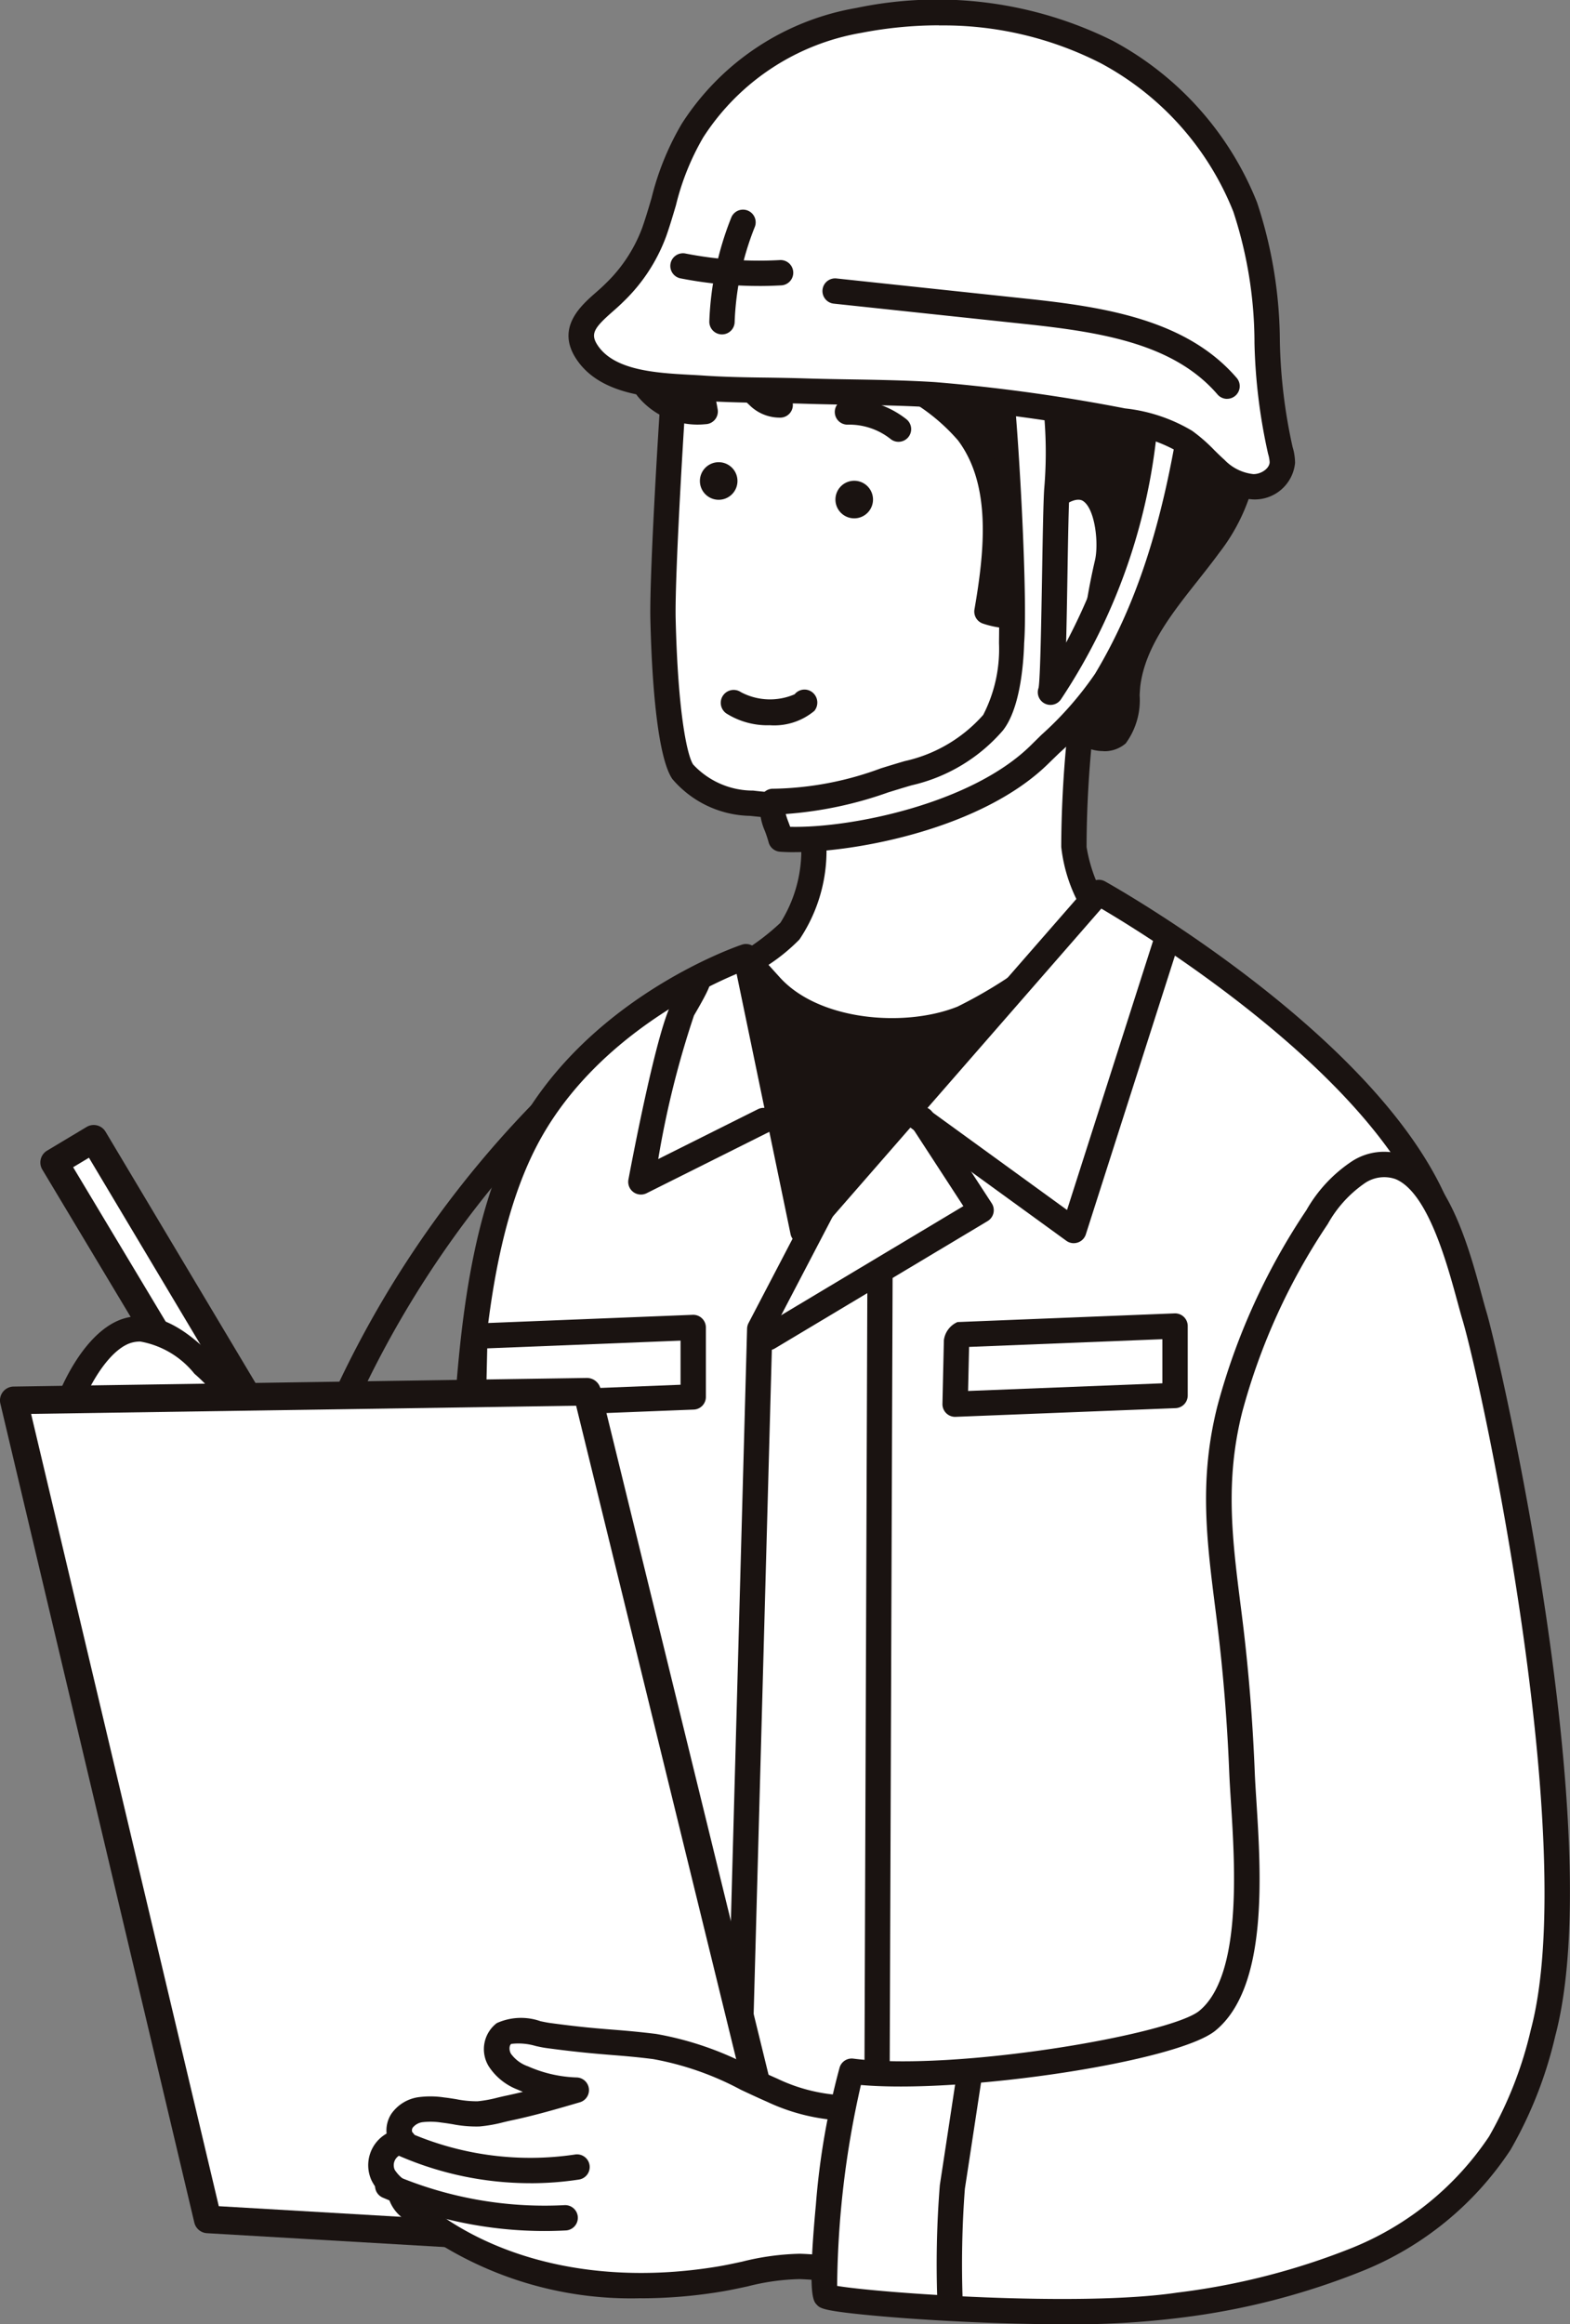 <svg id="グループ_2321" data-name="グループ 2321" xmlns="http://www.w3.org/2000/svg" xmlns:xlink="http://www.w3.org/1999/xlink" width="75.221" height="111.339" viewBox="0 0 75.221 111.339">
  <rect x="0" y="0" width="75.221" height="111.339" fill="#808080" stroke="none"/>
  <defs>
    <clipPath id="clip-path">
      <rect id="長方形_1735" data-name="長方形 1735" width="75.221" height="111.339" fill="none"/>
    </clipPath>
  </defs>
  <path id="パス_56858" data-name="パス 56858" d="M15.371,192.286,8.552,180.922l1.894-1.137,7.576,12.69Z" transform="translate(-5.957 -125.234)" fill="#fff"/>
  <g id="グループ_2320" data-name="グループ 2320">
    <g id="グループ_2319" data-name="グループ 2319" clip-path="url(#clip-path)">
      <path id="パス_56859" data-name="パス 56859" d="M16.5,191.618l-.047,0-2.652-.189a.662.662,0,0,1-.52-.32L6.466,179.743a.661.661,0,0,1,.227-.908L8.587,177.7a.661.661,0,0,1,.908.228l7.576,12.691a.661.661,0,0,1-.568,1m-2.262-1.486,1.043.075L8.7,179.174l-.758.455Z" transform="translate(-4.438 -123.715)" fill="#1a1311"/>
      <path id="パス_56860" data-name="パス 56860" d="M12.031,209.86c1.33-.347,2.593.679,3.563,1.652a9.146,9.146,0,0,1,2.566,3.681,3.384,3.384,0,0,1-1.361,3.953,1.458,1.458,0,0,0-.677.47c-.217.381.063.842.123,1.276a1.762,1.762,0,0,1-.918,1.634,3.4,3.4,0,0,1-3.16.077,6.125,6.125,0,0,1-2.4-2.19,7.435,7.435,0,0,1-1.349-3.543c-.157-1.955,1.5-6.458,3.618-7.011" transform="translate(-5.853 -146.136)" fill="#fff"/>
      <path id="パス_56861" data-name="パス 56861" d="M12.344,222.169a4.383,4.383,0,0,1-1.824-.406,6.675,6.675,0,0,1-2.653-2.4,7.953,7.953,0,0,1-1.453-3.836c-.174-2.18,1.56-6.992,4.07-7.647,1.663-.434,3.163.826,4.146,1.811a9.665,9.665,0,0,1,2.719,3.94,3.975,3.975,0,0,1-1.669,4.664l-.146.071a1.2,1.2,0,0,0-.28.16,1.4,1.4,0,0,0,.082.4,3.476,3.476,0,0,1,.116.493,2.34,2.34,0,0,1-1.2,2.233,3.618,3.618,0,0,1-1.909.518m-1.168-13.162a1.515,1.515,0,0,0-.385.049c-.748.195-1.594,1.183-2.264,2.644a8.885,8.885,0,0,0-.9,3.73,6.852,6.852,0,0,0,1.246,3.249,5.5,5.5,0,0,0,2.157,1.981,2.782,2.782,0,0,0,2.587-.041,1.194,1.194,0,0,0,.637-1.035,2.556,2.556,0,0,0-.079-.322,1.639,1.639,0,0,1,.03-1.338,1.679,1.679,0,0,1,.811-.653l.119-.058a2.791,2.791,0,0,0,1.053-3.241,8.673,8.673,0,0,0-2.413-3.424,4.28,4.28,0,0,0-2.6-1.542m-.538-.539h0Z" transform="translate(-4.46 -144.744)" fill="#1a1311"/>
      <path id="パス_56862" data-name="パス 56862" d="M52.969,192.764a2.812,2.812,0,0,1-1.533-.417,3.553,3.553,0,0,1-1.273-1.568,8.215,8.215,0,0,1-.436-6.056,49.691,49.691,0,0,1,10.828-15.978,3.981,3.981,0,0,1,2.8-1.426,2.165,2.165,0,0,1,1.588.824,4.658,4.658,0,0,1,.908,2.366,22.2,22.2,0,0,1-1.6,12.692,18.133,18.133,0,0,1-9.045,9.025,5.724,5.724,0,0,1-2.233.537m-2.123-7.57h0a7.02,7.02,0,0,0,.412,5.062,2.429,2.429,0,0,0,.826,1.065,2.9,2.9,0,0,0,2.637-.208,16.9,16.9,0,0,0,8.425-8.42A20.97,20.97,0,0,0,64.653,170.7a3.617,3.617,0,0,0-.633-1.77.955.955,0,0,0-.717-.4,2.984,2.984,0,0,0-1.9,1.078,48.474,48.474,0,0,0-10.561,15.584" transform="translate(-34.359 -116.549)" fill="#1a1311"/>
      <path id="パス_56863" data-name="パス 56863" d="M100.425,205.892a64.444,64.444,0,0,0,7.122,1.186,30.517,30.517,0,0,0,3.078.178l8.336-.061,2.113-61.436-16.824,1.43s-6.54,12.985-7.479,15.8.117,41.973.117,41.973l3.537,2.16Z" transform="translate(-67.137 -101.532)" fill="#1a1311"/>
      <path id="パス_56864" data-name="パス 56864" d="M108.937,62.837c.729.087,1.457.122,2.077.205.277.037.606.115.7.379a7,7,0,0,1-.945,5.545,12.058,12.058,0,0,1-1.944,1.5l1.013,1.123c2.028,2.248,6.381,2.684,9.193,1.562,3.165-1.264,6.621-4.929,6.621-4.929a8.275,8.275,0,0,1-1.272-3.281c0-3.041.377-8.17,1.238-9.733,1.4-2.542,1.417-9.179.816-12.145-.9-4.429-2.865-6.4-6.967-7.3a31.492,31.492,0,0,0-6.363-.789,13.828,13.828,0,0,0-1.919.071,6.943,6.943,0,0,0-3.2,1.286c-1.923,1.415-2.442,3.142-2.671,5.323-.133,1.26-.675,10.143-.622,12.366.112,4.646.563,6.751.946,7.308a4.407,4.407,0,0,0,3.3,1.507" transform="translate(-72.921 -24.361)" fill="#fff"/>
      <path id="パス_56865" data-name="パス 56865" d="M114.285,72.951a8.561,8.561,0,0,1-6.292-2.352l-1.014-1.124a.607.607,0,0,1,.127-.92,11.086,11.086,0,0,0,1.811-1.381,6.508,6.508,0,0,0,.851-4.876,1.178,1.178,0,0,0-.227-.047c-.311-.042-.656-.071-1.021-.1-.341-.029-.695-.06-1.048-.1a5.013,5.013,0,0,1-3.731-1.766c-.58-.844-.955-3.556-1.053-7.637-.055-2.306.5-11.208.625-12.444.246-2.344.836-4.218,2.915-5.748a7.537,7.537,0,0,1,3.481-1.4,14.344,14.344,0,0,1,2-.076,31.734,31.734,0,0,1,6.487.8c4.411.962,6.494,3.14,7.433,7.768.572,2.825.674,9.738-.879,12.558-.718,1.3-1.162,5.916-1.162,9.44a7.451,7.451,0,0,0,1.176,2.953.607.607,0,0,1-.069.744c-.145.154-3.585,3.777-6.838,5.076a9.818,9.818,0,0,1-3.576.633m-5.933-3.765.542.6c1.879,2.082,6,2.411,8.517,1.4a21.912,21.912,0,0,0,6.083-4.454,7.531,7.531,0,0,1-1.116-3.192c0-2.954.357-8.288,1.313-10.025,1.263-2.294,1.359-8.74.753-11.732-.836-4.123-2.6-5.972-6.5-6.824a30.549,30.549,0,0,0-6.24-.775,13.419,13.419,0,0,0-1.835.066,6.317,6.317,0,0,0-2.919,1.173c-1.726,1.27-2.209,2.816-2.427,4.9-.126,1.2-.671,10.09-.619,12.289.113,4.71.581,6.6.839,6.978a3.912,3.912,0,0,0,2.875,1.249c.34.041.679.07,1.008.1.38.032.739.063,1.078.109a1.349,1.349,0,0,1,1.19.783,7.616,7.616,0,0,1-1.061,6.142,8.975,8.975,0,0,1-1.479,1.213" transform="translate(-71.528 -22.968)" fill="#1a1311"/>
      <path id="パス_56866" data-name="パス 56866" d="M126.01,24.667a9.09,9.09,0,0,0-2.245-5.181C122.13,17.629,120,17,117.689,16.378a16.946,16.946,0,0,0-10.79.342,10.854,10.854,0,0,0-6.211,6.74c-.88,2.76-1.527,7.26,2.777,7.167-.134-1-.751-2.306-.491-3.319a2.012,2.012,0,0,1,1.112-1.355,5.9,5.9,0,0,0,1.9,3.9,1.457,1.457,0,0,0,1.077.455,5.161,5.161,0,0,1,2.292-5.4c.069,1.639,1.415,2.928,2.8,3.815s2.939,1.606,3.922,2.921c1.783,2.387,1.373,5.827.9,8.56a3.947,3.947,0,0,0,2.014.132c.07-.014.362-2.467.381-2.693.077-.883.22-2.576,1.064-3.093,2.223-1.361,2.622,2.122,2.3,3.391-.617,2.419-.63,5.016-1.176,7.485-.18.814,1.161,1.089,1.649.643s.434-1.853.517-2.449c.357-2.558,2.422-4.576,3.88-6.584a8.492,8.492,0,0,0,1.671-6.844,5.621,5.621,0,0,0-3.24-4.493,8.048,8.048,0,0,0-.021-1.034" transform="translate(-69.689 -10.912)" fill="#1a1311"/>
      <path id="パス_56867" data-name="パス 56867" d="M121.165,45.487a1.972,1.972,0,0,1-.966-.247,1.223,1.223,0,0,1-.625-1.348c.249-1.124.387-2.308.522-3.454a31.087,31.087,0,0,1,.658-4.05c.2-.783.032-2.444-.534-2.862-.071-.052-.287-.211-.859.139s-.721,2-.775,2.613c-.274,3.134-.5,3.178-.87,3.251a4.534,4.534,0,0,1-2.326-.152.608.608,0,0,1-.4-.679c.515-2.967.776-6-.787-8.093a9.19,9.19,0,0,0-2.794-2.18c-.326-.2-.652-.39-.969-.593a6.592,6.592,0,0,1-2.879-3.258,4.545,4.545,0,0,0-1.3,4.151.606.606,0,0,1-.557.788,2.06,2.06,0,0,1-1.506-.612,6.506,6.506,0,0,1-1.9-3.148,1.557,1.557,0,0,0-.113.3,4.294,4.294,0,0,0,.244,1.928,9.584,9.584,0,0,1,.261,1.159.607.607,0,0,1-.588.687,3.712,3.712,0,0,1-3.254-1.343c-1.357-1.815-.654-4.924-.114-6.616a11.46,11.46,0,0,1,6.557-7.116,17.6,17.6,0,0,1,11.179-.367c2.134.574,4.553,1.225,6.374,3.294a9.679,9.679,0,0,1,2.395,5.531c.019.229.029.459.031.688a6.385,6.385,0,0,1,3.224,4.794,9.144,9.144,0,0,1-1.78,7.3c-.326.449-.687.9-1.035,1.344-1.219,1.54-2.479,3.132-2.735,4.967-.017.12-.028.3-.04.5a3.5,3.5,0,0,1-.668,2.316,1.556,1.556,0,0,1-1.06.374m-1.2-13.255a1.622,1.622,0,0,1,.971.317c1.146.846,1.253,3.109.99,4.139a29.749,29.749,0,0,0-.629,3.892,35.967,35.967,0,0,1-.543,3.574.5.5,0,0,0,.286.11.561.561,0,0,0,.36-.046,3.811,3.811,0,0,0,.276-1.494c.014-.228.026-.424.049-.59.3-2.162,1.666-3.885,2.985-5.552.356-.45.693-.875,1-1.3a7.917,7.917,0,0,0,1.563-6.392,5.028,5.028,0,0,0-2.853-4.019.607.607,0,0,1-.393-.6,7.417,7.417,0,0,0-.019-.956,8.454,8.454,0,0,0-2.1-4.83c-1.466-1.665-3.319-2.262-5.778-2.924a16.408,16.408,0,0,0-10.4.317A10.25,10.25,0,0,0,99.88,22.24c-.377,1.183-1.139,4.089-.069,5.52a2.166,2.166,0,0,0,1.511.816c-.024-.091-.049-.184-.074-.279A5.155,5.155,0,0,1,101,25.753a2.6,2.6,0,0,1,1.462-1.763.607.607,0,0,1,.843.515,5.277,5.277,0,0,0,1.617,3.416,5.9,5.9,0,0,1,2.751-4.946.606.606,0,0,1,.9.5c.061,1.455,1.4,2.614,2.517,3.329.306.2.621.384.936.573a10.23,10.23,0,0,1,3.144,2.5c1.734,2.321,1.6,5.417,1.1,8.474a3.292,3.292,0,0,0,.819.039c.1-.653.262-1.979.282-2.2.088-1.017.251-2.884,1.351-3.558a2.379,2.379,0,0,1,1.242-.4" transform="translate(-68.302 -9.507)" fill="#1a1311"/>
      <path id="パス_56868" data-name="パス 56868" d="M116.15,110.582a3.7,3.7,0,0,1-2.067-.565.618.618,0,0,1,.7-1.019,2.973,2.973,0,0,0,2.572.1.606.606,0,0,1,.86-.085.63.63,0,0,1,.085.88,3,3,0,0,1-2.151.687" transform="translate(-79.282 -75.84)" fill="#1a1311"/>
      <path id="パス_56869" data-name="パス 56869" d="M98.693,140.89s15.276,8.544,16.821,17.231c1.761,9.906.407,20.9-.268,30.853-.248,3.65.553,11.948-2.307,14.619-3.977,3.714-15.08,2.451-20,2.276A172.293,172.293,0,0,1,70.9,203.661c-3.666-.608-4.6-1.014-4.773-4.432a64.684,64.684,0,0,1,.491-7.543c.376-5.51.787-11.017,1.276-16.518.6-6.693.143-16.234,3.314-22.38,3.282-6.359,10.579-8.821,10.579-8.821l2.729,13.167Z" transform="translate(-46.045 -98.141)" fill="#fff"/>
      <path id="パス_56870" data-name="パス 56870" d="M100.218,205.433c-2.239,0-4.445-.124-6.334-.231-.867-.049-1.686-.095-2.365-.119a173.456,173.456,0,0,1-22.114-2.216c-3.827-.634-5.081-1.162-5.28-5a34.385,34.385,0,0,1,.272-5.227c.085-.828.166-1.61.219-2.389.436-6.389.842-11.642,1.277-16.53.141-1.582.222-3.319.309-5.158.278-5.928.594-12.647,3.07-17.447C72.63,144.614,79.891,142.1,80.2,142a.607.607,0,0,1,.788.452l2.481,11.97L96.843,139.1a.607.607,0,0,1,.753-.13c.634.355,15.546,8.787,17.122,17.654,1.484,8.348.786,17.325.111,26.006-.128,1.65-.261,3.356-.372,4.994-.054.8-.057,1.817-.06,3-.011,4.124-.027,9.772-2.438,12.024-2.428,2.267-7.155,2.789-11.742,2.789M79.944,143.4c-1.817.761-7.024,3.3-9.592,8.273-2.355,4.565-2.664,11.143-2.937,16.948-.087,1.852-.169,3.6-.312,5.208-.435,4.881-.84,10.125-1.276,16.506-.055.8-.14,1.628-.223,2.43a33.506,33.506,0,0,0-.268,5.04c.156,2.988.681,3.271,4.267,3.865a172.244,172.244,0,0,0,21.958,2.2c.691.025,1.516.071,2.39.12,5.216.294,13.945.787,17.179-2.234,2.027-1.893,2.042-7.238,2.053-11.14,0-1.2.006-2.239.063-3.076.112-1.645.245-3.354.373-5.006.669-8.605,1.361-17.5-.1-25.7-1.334-7.507-13.638-15.111-16.1-16.561L83.579,156.14a.607.607,0,0,1-1.051-.276Z" transform="translate(-44.652 -96.748)" fill="#1a1311"/>
      <path id="パス_56871" data-name="パス 56871" d="M111.424,74.784a.9.9,0,1,1,.9-.9.9.9,0,0,1-.9.9" transform="translate(-76.991 -50.843)" fill="#1a1311"/>
      <path id="パス_56872" data-name="パス 56872" d="M132.826,77.715a.9.9,0,1,1,.9-.9.9.9,0,0,1-.9.9" transform="translate(-91.899 -52.885)" fill="#1a1311"/>
      <path id="パス_56873" data-name="パス 56873" d="M134.87,65.073a.6.6,0,0,1-.379-.133,3.19,3.19,0,0,0-2.051-.689.607.607,0,0,1-.032-1.214,4.455,4.455,0,0,1,2.842.956.607.607,0,0,1-.38,1.08" transform="translate(-91.821 -43.909)" fill="#1a1311"/>
      <path id="パス_56874" data-name="パス 56874" d="M150.174,162.128a.607.607,0,0,1-.357-.116l-7.834-5.685a.607.607,0,0,1,.713-.982l7.155,5.192,4.112-12.859a.607.607,0,1,1,1.156.37l-4.367,13.657a.608.608,0,0,1-.578.422" transform="translate(-98.728 -102.575)" fill="#1a1311"/>
      <path id="パス_56875" data-name="パス 56875" d="M99.817,163.778a.607.607,0,0,1-.6-.718c.138-.737,1.365-7.24,2.091-8.475a10.579,10.579,0,0,0,.627-1.155.607.607,0,0,1,1.2.145c0,.143,0,.3-.777,1.625a44.611,44.611,0,0,0-1.713,6.878l4.777-2.389a.607.607,0,0,1,.543,1.086l-5.877,2.939a.608.608,0,0,1-.271.064m2.1-10.2h0Zm0,0h0Z" transform="translate(-69.108 -106.555)" fill="#1a1311"/>
      <path id="パス_56876" data-name="パス 56876" d="M115.462,229.242h-.017a.607.607,0,0,1-.59-.623l.945-34.547a.612.612,0,0,1,.069-.264l3.258-6.24a.607.607,0,0,1,1.076.562l-3.194,6.115-.942,34.407a.607.607,0,0,1-.606.59" transform="translate(-80.006 -130.428)" fill="#1a1311"/>
      <path id="パス_56877" data-name="パス 56877" d="M119.948,186.358a.607.607,0,0,1-.312-1.128l9.65-5.777-2.5-3.84a.607.607,0,0,1,1.017-.662l2.843,4.368a.607.607,0,0,1-.2.851l-10.191,6.1a.6.6,0,0,1-.311.086" transform="translate(-83.13 -121.675)" fill="#1a1311"/>
      <path id="パス_56878" data-name="パス 56878" d="M137.085,238.806h0a.607.607,0,0,1-.6-.609l.139-37.784a.618.618,0,0,1,.609-.6.607.607,0,0,1,.6.609l-.139,37.784a.607.607,0,0,1-.607.6" transform="translate(-95.067 -139.182)" fill="#1a1311"/>
      <path id="パス_56879" data-name="パス 56879" d="M150.955,209.765l10.4-.416v3.328l-10.538.416.069-3.05Z" transform="translate(-105.055 -145.828)" fill="#fff"/>
      <path id="パス_56880" data-name="パス 56880" d="M149.423,212.306a.608.608,0,0,1-.607-.621l.069-3.05a1.1,1.1,0,0,1,.652-.87l10.4-.416a.607.607,0,0,1,.631.606v3.328a.607.607,0,0,1-.583.606l-10.538.416h-.024m.669-3.349-.048,2.11,9.309-.367v-2.113Z" transform="translate(-103.662 -144.434)" fill="#1a1311"/>
      <path id="パス_56881" data-name="パス 56881" d="M74.869,209.993l10.4-.416V212.9l-10.538.416.069-3.05Z" transform="translate(-52.055 -145.987)" fill="#fff"/>
      <path id="パス_56882" data-name="パス 56882" d="M73.337,212.535a.608.608,0,0,1-.607-.621l.069-3.05a1.1,1.1,0,0,1,.652-.87l10.4-.416a.607.607,0,0,1,.631.606v3.328a.607.607,0,0,1-.583.606l-10.538.416h-.024m.669-3.349-.048,2.11,9.31-.367v-2.113Z" transform="translate(-50.662 -144.594)" fill="#1a1311"/>
      <path id="パス_56883" data-name="パス 56883" d="M130.267,340.049a.29.29,0,1,1-.29-.29.29.29,0,0,1,.29.29" transform="translate(-90.337 -236.668)" fill="#1a1311"/>
      <path id="パス_56884" data-name="パス 56884" d="M128.584,339.552a.9.9,0,1,1,.9-.9.9.9,0,0,1-.9.9m0-1.214a.317.317,0,1,0,.317.317.317.317,0,0,0-.317-.317" transform="translate(-88.944 -235.275)" fill="#1a1311"/>
      <path id="パス_56885" data-name="パス 56885" d="M133.448,70.245c-.007.091-.038,2.749-.888,3.829a7.778,7.778,0,0,1-4.07,2.422c-2.154.629-4.24,1.439-6.482,1.347-.093.793.176,1.033.38,1.805,2.566.19,9.138-.82,12.417-4.064a20.306,20.306,0,0,0,3.168-3.538,35.168,35.168,0,0,0,4.2-13.081,10.705,10.705,0,0,0-2.2-1.006,28.275,28.275,0,0,1-4.665,14.658c.186-.276.2-8,.306-9.67a20.84,20.84,0,0,0-.153-4.928c-.191-1.108-.181-1.052-1.169-1.232a2.915,2.915,0,0,0-1.621-.043c.327-.129.982,10.931.773,13.5" transform="translate(-84.975 -39.455)" fill="#fff"/>
      <path id="パス_56886" data-name="パス 56886" d="M121.641,78.884c-.252,0-.483-.008-.691-.023a.607.607,0,0,1-.542-.45,5.6,5.6,0,0,0-.182-.551,2.771,2.771,0,0,1-.214-1.481.605.605,0,0,1,.627-.535,15.42,15.42,0,0,0,5.151-.979c.377-.117.756-.233,1.137-.344a7.037,7.037,0,0,0,3.763-2.215,6.883,6.883,0,0,0,.756-3.422c0-.044,0-.072,0-.082a102.468,102.468,0,0,0-.665-13.1.589.589,0,0,1-.068-.127.606.606,0,0,1,.341-.787h0a3,3,0,0,1,1.748-.028l.338.063c1.168.209,1.312.469,1.525,1.7a21.637,21.637,0,0,1,.16,5.073c-.043.656-.071,2.3-.1,4.04-.023,1.372-.043,2.413-.063,3.207a28.709,28.709,0,0,0,3.313-12.317.607.607,0,0,1,.794-.536,11.322,11.322,0,0,1,2.324,1.063.607.607,0,0,1,.287.61c-.856,5.69-2.177,9.793-4.284,13.3a17.064,17.064,0,0,1-2.765,3.172c-.17.165-.337.327-.5.486-3.146,3.113-9.164,4.261-12.2,4.261m-.192-1.214c2.863.07,8.69-1.093,11.536-3.909.162-.161.331-.325.5-.493a16.207,16.207,0,0,0,2.571-2.926c1.971-3.285,3.23-7.138,4.062-12.451a10.051,10.051,0,0,0-.993-.477,28.343,28.343,0,0,1-4.7,14.148h0a.607.607,0,0,1-1.072-.552c.082-.473.13-3.314.166-5.4.03-1.756.058-3.414.1-4.1a20.521,20.521,0,0,0-.145-4.785,6.361,6.361,0,0,0-.126-.628c-.086-.026-.26-.057-.417-.085l-.355-.066c-.191-.037-.37-.072-.537-.087.131.813.272,2.352.444,5.351.152,2.66.289,6.263.176,7.677v.034c-.037,1.108-.219,3.119-1.015,4.131a8.165,8.165,0,0,1-4.377,2.63c-.375.109-.748.225-1.12.339a18.522,18.522,0,0,1-4.909,1.035,3.418,3.418,0,0,0,.125.376c.027.073.056.15.085.233m11.967-6.786h0m-1.362-2.033h0Z" transform="translate(-83.582 -38.061)" fill="#1a1311"/>
      <path id="パス_56887" data-name="パス 56887" d="M97.126,7.648a21.619,21.619,0,0,0-1.834,4.858,7.838,7.838,0,0,1-1.922,2.924c-.783.792-2.153,1.533-1.308,2.823,1.088,1.661,3.776,1.615,5.531,1.734,1.633.111,3.266.09,4.9.142,2.081.066,4.166.044,6.244.179a83.135,83.135,0,0,1,9.007,1.249,7.417,7.417,0,0,1,2.974.974,16.107,16.107,0,0,1,1.49,1.345,2.842,2.842,0,0,0,1.779.837,1.344,1.344,0,0,0,1.4-1.157,2.164,2.164,0,0,0-.1-.6c-.983-3.8-.234-7.916-1.679-11.643a14.461,14.461,0,0,0-6.628-7.429,18.314,18.314,0,0,0-11.883-1.512,11.844,11.844,0,0,0-7.968,5.275" transform="translate(-63.942 -1.396)" fill="#fff"/>
      <path id="パス_56888" data-name="パス 56888" d="M122.6,23.924h-.023a3.343,3.343,0,0,1-2.175-.99c-.184-.163-.36-.336-.536-.51a6.9,6.9,0,0,0-.895-.788,7.015,7.015,0,0,0-2.736-.877,82.986,82.986,0,0,0-8.942-1.241c-1.317-.085-2.666-.107-3.971-.129-.751-.012-1.5-.025-2.253-.049-.577-.018-1.153-.027-1.73-.037-1.044-.016-2.123-.034-3.193-.106-.186-.013-.383-.024-.588-.035-1.8-.1-4.271-.233-5.41-1.972-.978-1.492.222-2.545.939-3.174.163-.143.316-.277.445-.408a7.176,7.176,0,0,0,1.781-2.7c.161-.46.306-.948.445-1.419a13.217,13.217,0,0,1,1.453-3.569,12.431,12.431,0,0,1,8.36-5.539,18.878,18.878,0,0,1,12.284,1.572A15.12,15.12,0,0,1,122.77,9.7a21.419,21.419,0,0,1,1.092,6.675,25.62,25.62,0,0,0,.609,5.036,2.659,2.659,0,0,1,.119.768,1.939,1.939,0,0,1-1.986,1.746M107.539,1.213a19.573,19.573,0,0,0-3.73.361,11.26,11.26,0,0,0-7.576,5.01,12.142,12.142,0,0,0-1.306,3.251c-.144.485-.292.988-.464,1.476A8.337,8.337,0,0,1,92.4,14.462c-.16.161-.337.316-.508.467-.884.776-1.074,1.063-.724,1.6.8,1.226,2.832,1.337,4.461,1.426.21.011.412.022.6.035,1.038.071,2.1.088,3.13.1.583.009,1.166.019,1.749.037.745.023,1.49.036,2.234.048,1.319.022,2.683.045,4.029.132a83.94,83.94,0,0,1,9.074,1.257,7.92,7.92,0,0,1,3.213,1.072,7.89,7.89,0,0,1,1.06.924c.161.159.322.318.49.467a2.246,2.246,0,0,0,1.383.684h.009c.383,0,.764-.279.772-.567a1.61,1.61,0,0,0-.073-.4,26.917,26.917,0,0,1-.653-5.3,20.207,20.207,0,0,0-1.012-6.3,13.892,13.892,0,0,0-6.348-7.113,16.573,16.573,0,0,0-7.752-1.812M95.726,6.253h0Z" transform="translate(-62.542 0)" fill="#1a1311"/>
      <path id="パス_56889" data-name="パス 56889" d="M112.613,39.032h-.022a.607.607,0,0,1-.585-.629,14.79,14.79,0,0,1,1.058-4.985.607.607,0,0,1,1.126.452,13.567,13.567,0,0,0-.971,4.577.607.607,0,0,1-.606.585" transform="translate(-78.021 -23.013)" fill="#1a1311"/>
      <path id="パス_56890" data-name="パス 56890" d="M110.124,41.559a19.522,19.522,0,0,1-3.738-.361.607.607,0,1,1,.233-1.191,18.3,18.3,0,0,0,4.5.312.607.607,0,1,1,.066,1.212c-.352.019-.7.029-1.057.029" transform="translate(-73.764 -27.86)" fill="#1a1311"/>
      <path id="パス_56891" data-name="パス 56891" d="M149.282,49.724a.605.605,0,0,1-.46-.211c-2.094-2.434-5.565-2.986-9.239-3.377l-9.134-.972a.607.607,0,1,1,.128-1.207l9.134.972c3.769.4,7.649,1.024,10.031,3.793a.607.607,0,0,1-.46,1" transform="translate(-90.489 -30.617)" fill="#1a1311"/>
      <path id="パス_56892" data-name="パス 56892" d="M11.472,259.371,2.18,220.137l27.464-.413,10.118,41.3Z" transform="translate(-1.518 -153.055)" fill="#fff"/>
      <path id="パス_56893" data-name="パス 56893" d="M38.243,260.166H38.2L9.915,258.513A.662.662,0,0,1,9.309,258L.017,218.771a.662.662,0,0,1,.634-.814l27.463-.413a.672.672,0,0,1,.653.5l10.118,41.3a.662.662,0,0,1-.643.819M10.483,257.22l26.9,1.571-9.78-39.917-26.113.393Z" transform="translate(0 -151.536)" fill="#1a1311"/>
      <path id="パス_56894" data-name="パス 56894" d="M86.251,326.3a3.1,3.1,0,0,0-1.725-2.372c-.478-.159-1.6.328-2.188.342a8.776,8.776,0,0,1-3.444-.85c-1.83-.8-3.609-1.836-5.632-2.093-1.838-.234-2.46-.174-5.1-.527-.589-.079-1.63-.428-2.119-.093a.976.976,0,0,0-.2,1.266,2.274,2.274,0,0,0,1.1.863,6.81,6.81,0,0,0,2.563.585c-1.067.313-2.136.624-3.225.854a10.707,10.707,0,0,1-1.454.281,10.5,10.5,0,0,1-1.7-.183,3.9,3.9,0,0,0-1.069-.018,1.31,1.31,0,0,0-.9.532.8.8,0,0,0,.069.986,1.146,1.146,0,0,0-.975,1.618,2.246,2.246,0,0,0,.913.876c-.149.309.375.665.573.83,3.927,3.284,9.549,4.117,14.657,3.266a21.373,21.373,0,0,1,3.82-.6c2.594.041,5.219,1.418,6.121-2.243a7.612,7.612,0,0,0-.087-3.32" transform="translate(-41.901 -223.3)" fill="#fff"/>
      <path id="パス_56895" data-name="パス 56895" d="M71.223,332a17.422,17.422,0,0,1-11.264-3.726l-.075-.06a1.9,1.9,0,0,1-.723-.915,2.37,2.37,0,0,1-.852-.945,1.745,1.745,0,0,1,.722-2.242,1.466,1.466,0,0,1,.226-.943,1.911,1.911,0,0,1,1.3-.8,4.395,4.395,0,0,1,1.236.013c.185.02.379.051.575.083a4.974,4.974,0,0,0,1.025.1,6.169,6.169,0,0,0,.959-.176c.139-.033.276-.065.409-.093q.4-.085.8-.183-.13-.052-.257-.109a2.872,2.872,0,0,1-1.381-1.117,1.57,1.57,0,0,1,.387-2.066,2.814,2.814,0,0,1,2.1-.09c.162.033.313.065.441.082,1.466.2,2.287.263,3.079.326.615.049,1.2.1,2.015.2a15.386,15.386,0,0,1,4.57,1.576c.409.192.817.383,1.228.563a8.183,8.183,0,0,0,3.187.8,4.591,4.591,0,0,0,.778-.161,3.074,3.074,0,0,1,1.615-.151,3.591,3.591,0,0,1,2.123,2.8,8.256,8.256,0,0,1,.088,3.613c-.837,3.393-3.11,3.1-5.115,2.849a14.794,14.794,0,0,0-1.6-.145,10.876,10.876,0,0,0-2.489.349c-.4.086-.809.175-1.222.244a23.638,23.638,0,0,1-3.881.327m-10.844-4.962a2.883,2.883,0,0,0,.26.225l.1.079c3.481,2.911,8.645,4.052,14.167,3.133.384-.064.763-.146,1.164-.233a12.3,12.3,0,0,1,2.765-.376,15.656,15.656,0,0,1,1.739.155c2,.254,3.206.407,3.784-1.936a7,7,0,0,0-.086-3.027h0c-.154-.612-.53-1.679-1.327-1.943a3.815,3.815,0,0,0-.93.174,5.016,5.016,0,0,1-1.052.2,9.5,9.5,0,0,1-3.7-.9c-.421-.184-.839-.38-1.258-.576a14.266,14.266,0,0,0-4.208-1.472c-.791-.1-1.358-.146-1.959-.194-.771-.062-1.645-.132-3.143-.333-.152-.02-.331-.056-.524-.1a2.9,2.9,0,0,0-1.172-.1c-.1.069-.11.3-.018.465a1.686,1.686,0,0,0,.821.609,6.229,6.229,0,0,0,2.334.533.607.607,0,0,1,.152,1.189c-1.053.309-2.143.628-3.27.866-.123.026-.251.056-.38.087a7.03,7.03,0,0,1-1.162.206,5.881,5.881,0,0,1-1.293-.11c-.176-.028-.349-.056-.515-.075a3.385,3.385,0,0,0-.9-.023.722.722,0,0,0-.487.263.234.234,0,0,0-.022.218.607.607,0,0,1-.383,1.045.539.539,0,0,0-.458.761,1.782,1.782,0,0,0,.687.615.607.607,0,0,1,.278.572" transform="translate(-40.509 -221.907)" fill="#1a1311"/>
      <path id="パス_56896" data-name="パス 56896" d="M68.153,338.851a15.761,15.761,0,0,1-6.45-1.376.607.607,0,0,1,.5-1.106,14.523,14.523,0,0,0,8.075,1.109.607.607,0,1,1,.183,1.2,15.3,15.3,0,0,1-2.308.174" transform="translate(-42.732 -234.269)" fill="#1a1311"/>
      <path id="パス_56897" data-name="パス 56897" d="M67.321,345.868a19.6,19.6,0,0,1-7.763-1.606.607.607,0,0,1,.482-1.114,18.38,18.38,0,0,0,8.25,1.48.607.607,0,0,1,.065,1.212q-.517.028-1.034.028" transform="translate(-41.232 -238.995)" fill="#1a1311"/>
      <path id="パス_56898" data-name="パス 56898" d="M148.511,224.845c-1.646,1.349-12.3,3.024-17.035,2.419-1.052,3.135-1.5,10.485-1.243,10.761.294.31,11.7,1.222,16.924.443a33.687,33.687,0,0,0,8.592-2.212,14.835,14.835,0,0,0,6.78-5.553,19.374,19.374,0,0,0,2.067-5.277c2.473-9.3-2.514-31.777-3.284-34.349-.648-2.165-1.992-9-5.617-6.845a6.306,6.306,0,0,0-1.923,2.112,31.112,31.112,0,0,0-4.182,9.191c-.9,3.543-.473,6.457-.031,9.957.313,2.477.513,4.97.613,7.464.116,2.91.982,9.72-1.661,11.887" transform="translate(-90.667 -128.043)" fill="#fff"/>
      <path id="パス_56899" data-name="パス 56899" d="M140.183,237.985c-1.805,0-3.535-.062-4.766-.121-1.663-.079-3.3-.194-4.61-.322-2.144-.21-2.252-.324-2.415-.5s-.439-.463-.035-4.782a35.518,35.518,0,0,1,1.142-6.589.606.606,0,0,1,.652-.409c4.87.622,15.189-1.152,16.573-2.287,2.046-1.677,1.716-6.892,1.518-10.007-.033-.52-.062-.989-.079-1.386-.1-2.521-.306-5.015-.609-7.412l-.049-.39c-.428-3.365-.8-6.271.093-9.792a31.386,31.386,0,0,1,4.261-9.372,6.89,6.89,0,0,1,2.123-2.3,2.819,2.819,0,0,1,2.588-.315c2.111.855,3.1,4.5,3.688,6.676.086.319.163.6.232.831.645,2.154,5.855,25.024,3.289,34.679a19.9,19.9,0,0,1-2.138,5.44,15.359,15.359,0,0,1-7.052,5.789,34.531,34.531,0,0,1-8.746,2.256,41.289,41.289,0,0,1-5.664.314m-10.812-1.838c1.9.327,11.555,1.03,16.3.323a33.413,33.413,0,0,0,8.438-2.167,14.358,14.358,0,0,0,6.507-5.316,18.808,18.808,0,0,0,2-5.113c2.353-8.853-2.311-30.785-3.279-34.019-.071-.238-.151-.531-.241-.862-.5-1.831-1.42-5.24-2.972-5.868a1.652,1.652,0,0,0-1.512.233,5.782,5.782,0,0,0-1.724,1.92,30.2,30.2,0,0,0-4.1,9.01c-.834,3.3-.478,6.1-.066,9.343l.049.39c.307,2.431.515,4.96.617,7.516.015.389.045.849.077,1.358.226,3.565.567,8.952-1.96,11.023-1.822,1.494-12.09,3.035-16.987,2.606a44.725,44.725,0,0,0-1.138,9.624m.024.27h0m17.716-12.969h0Z" transform="translate(-89.267 -126.647)" fill="#1a1311"/>
      <path id="パス_56900" data-name="パス 56900" d="M148.546,339.156a.607.607,0,0,1-.606-.59,47.617,47.617,0,0,1,.12-5.534c.226-1.469.791-5.2.791-5.2l1.2.182s-.565,3.73-.792,5.2a48.157,48.157,0,0,0-.106,5.315.607.607,0,0,1-.589.624h-.018" transform="translate(-103.031 -228.362)" fill="#1a1311"/>
    </g>
  </g>
</svg>
